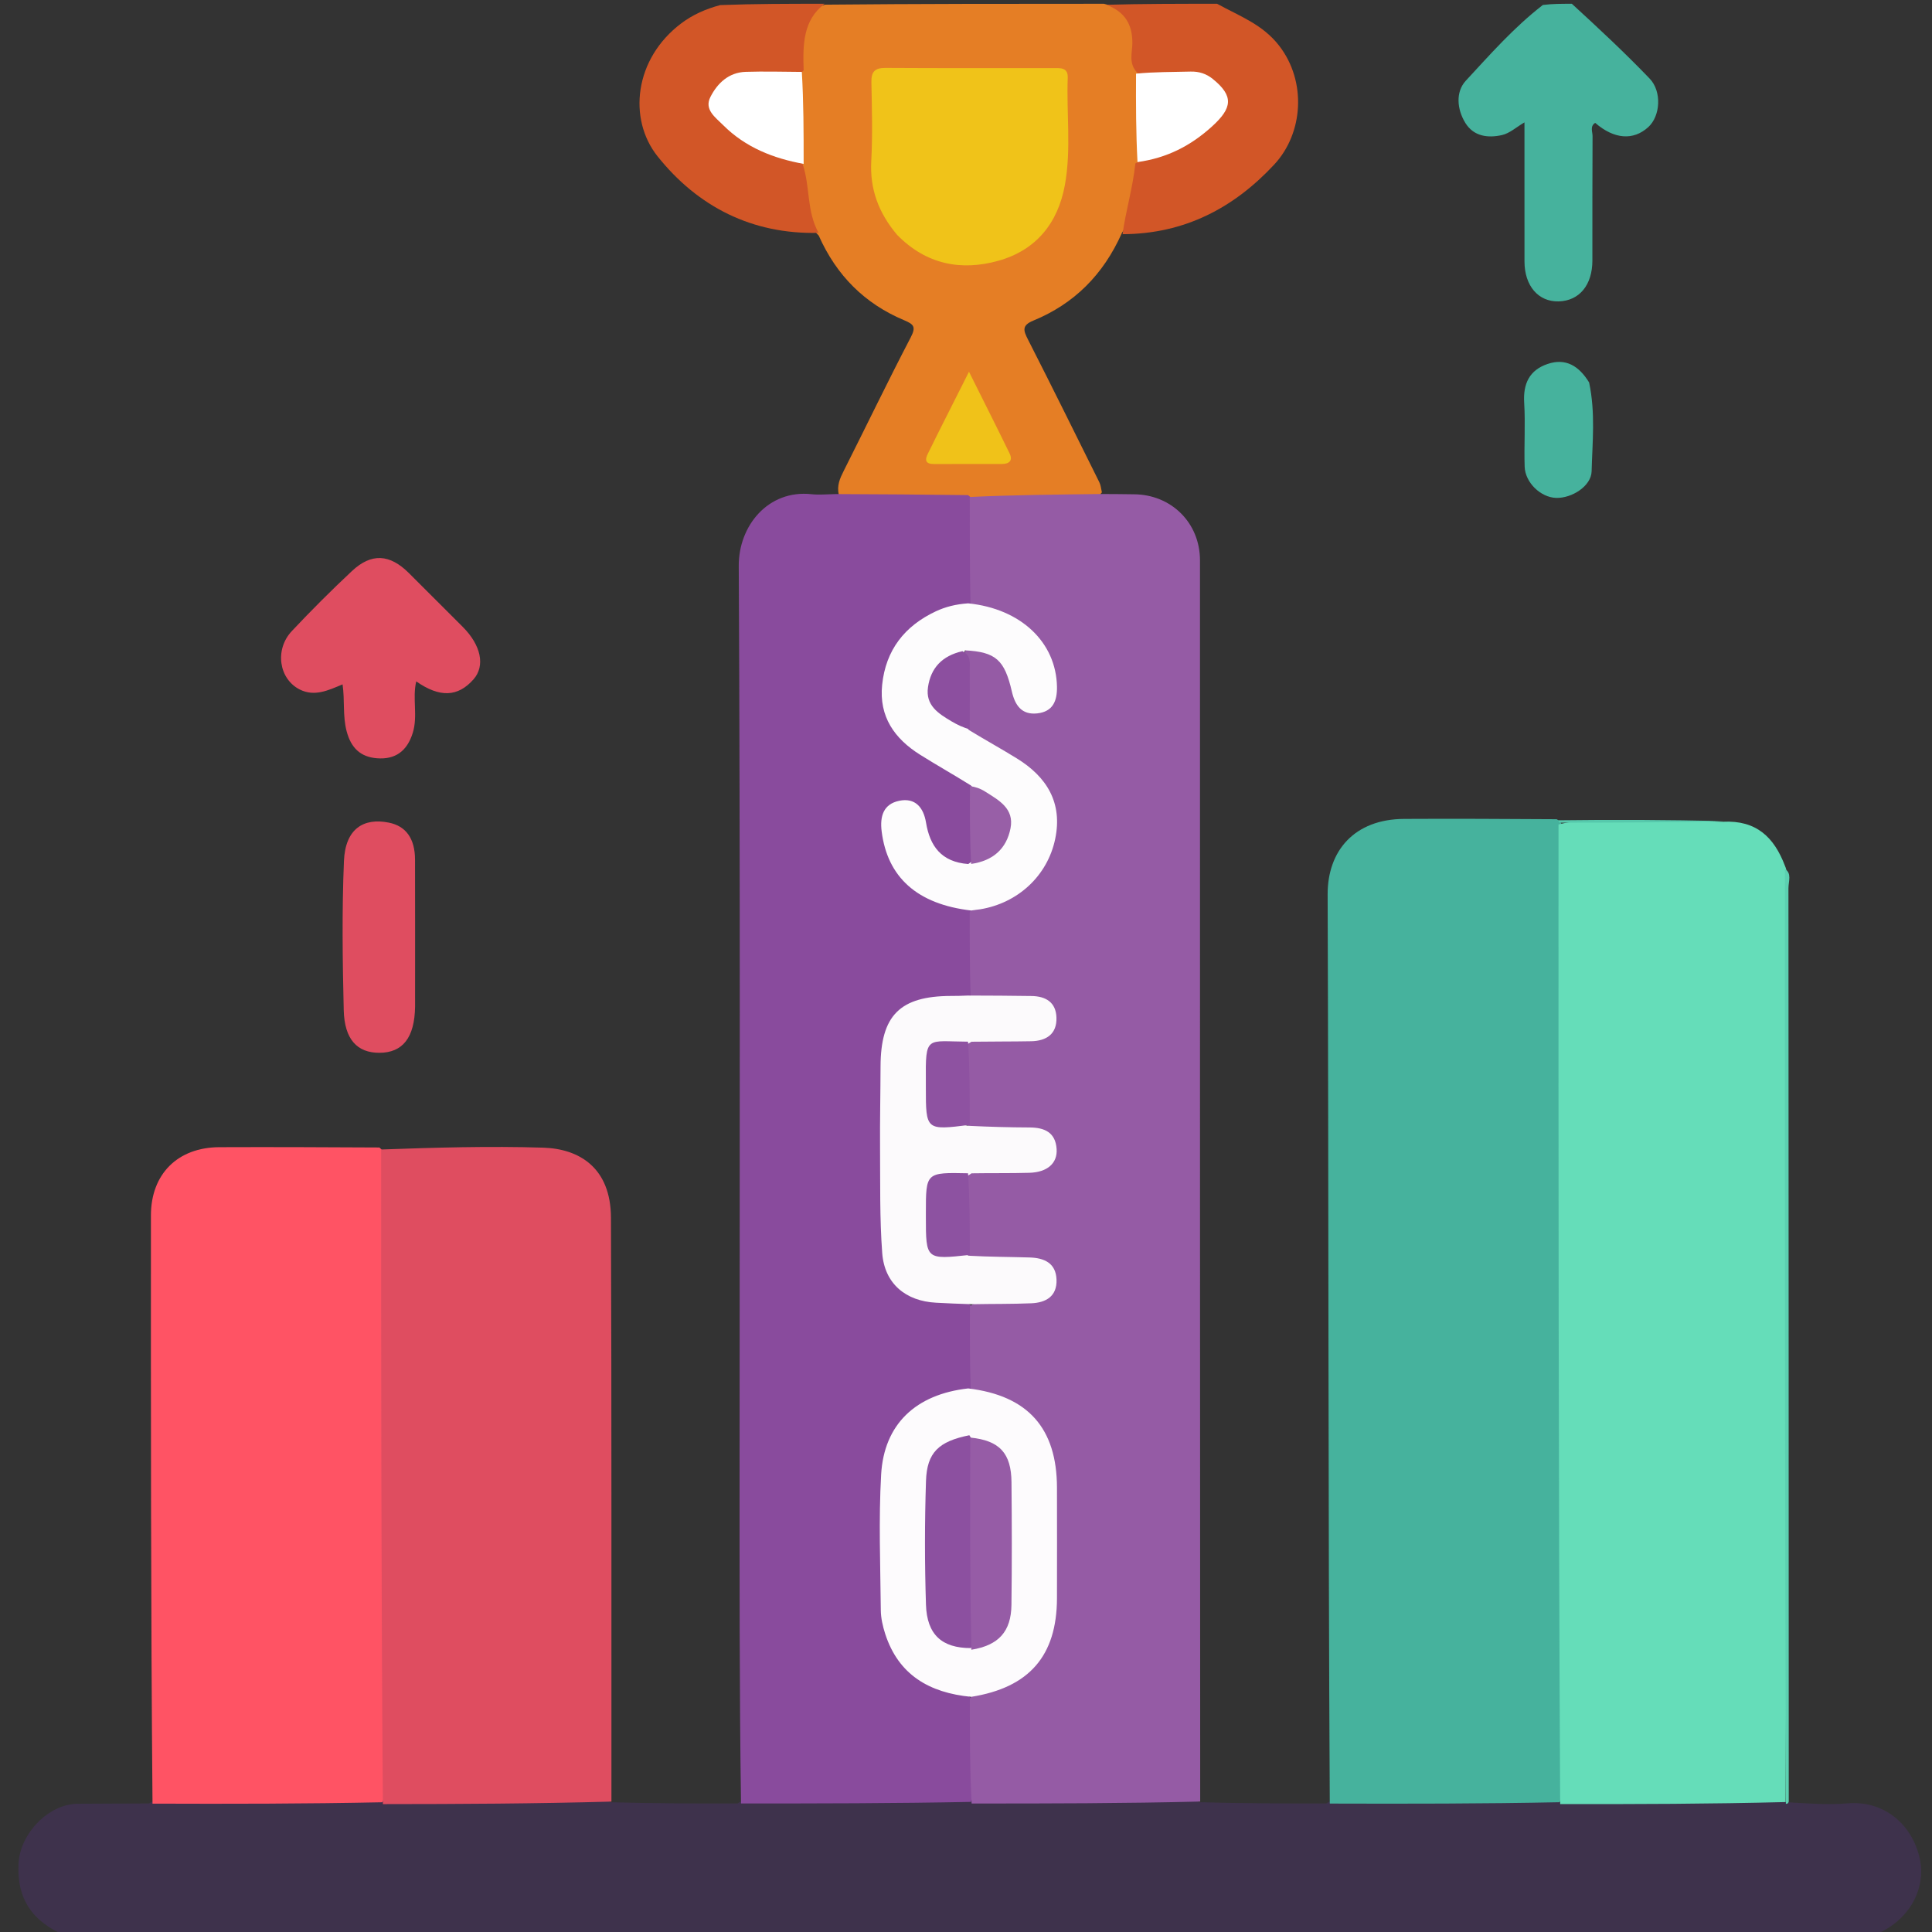 <svg xmlns="http://www.w3.org/2000/svg" width="82" height="82" viewBox="0 0 82 82" fill="none"><rect x="0" y="0" width="82" height="82" fill="#333333" stroke="none"/><g clip-path="url(#clip0_12_13898)"><path d="M75.859 76.493C76.749 76.543 77.579 76.613 78.396 76.541C79.959 76.402 81.167 77.424 81.489 78.915C81.714 79.955 81.247 81.401 79.615 82.106C54.023 82.16 28.448 82.16 2.798 82.16C1.37 81.572 0.697 80.585 0.789 79.066C0.865 77.818 2.053 76.57 3.301 76.557C4.284 76.546 5.268 76.553 6.325 76.544C6.69 76.296 7.042 76.301 7.387 76.301C10.262 76.302 13.137 76.281 16.091 76.313C19.129 76.273 22.088 76.304 25.047 76.302C25.314 76.301 25.582 76.312 25.89 76.493C27.713 76.543 29.471 76.548 31.302 76.545C31.668 76.302 32.018 76.3 32.365 76.3C35.242 76.301 38.119 76.281 41.075 76.313C44.114 76.273 47.075 76.304 50.035 76.301C50.302 76.301 50.57 76.311 50.879 76.492C52.703 76.541 54.46 76.547 56.291 76.544C56.656 76.299 57.006 76.301 57.352 76.301C60.223 76.3 63.094 76.284 66.044 76.312C69.247 76.303 72.373 76.259 75.574 76.36C75.698 76.402 75.746 76.425 75.859 76.493Z" fill="#3E324C"></path><path d="M47.615 9.892C46.825 11.665 45.587 12.896 43.858 13.607C43.356 13.813 43.437 14.032 43.634 14.418C44.658 16.426 45.656 18.447 46.658 20.466C46.715 20.58 46.731 20.713 46.767 20.897C46.506 21.259 46.143 21.228 45.802 21.23C44.309 21.237 42.816 21.25 41.243 21.221C39.585 21.258 38.005 21.232 36.425 21.231C36.161 21.23 35.897 21.213 35.604 21.019C35.509 20.605 35.651 20.303 35.807 19.992C36.759 18.103 37.676 16.196 38.653 14.321C38.892 13.864 38.779 13.762 38.364 13.587C36.705 12.889 35.506 11.699 34.751 10.002C34.229 9.476 34.141 8.835 34.069 8.198C34.027 7.827 34.018 7.453 33.921 7.017C33.826 5.733 33.885 4.518 33.877 3.233C33.891 2.665 33.847 2.164 33.935 1.674C34.048 1.041 34.224 0.436 35.015 0.198C38.975 0.16 42.875 0.16 46.851 0.16C47.936 0.43 48.223 0.784 48.264 1.831C48.28 2.229 48.26 2.63 48.377 3.091C48.5 4.32 48.446 5.482 48.422 6.714C48.207 7.814 48.255 8.906 47.615 9.892Z" fill="#E57E25"></path><path d="M66.714 0.16C67.865 1.215 68.97 2.245 70.014 3.333C70.547 3.889 70.467 4.928 69.962 5.391C69.326 5.974 68.511 5.914 67.705 5.215C67.472 5.362 67.594 5.595 67.593 5.778C67.582 7.537 67.587 9.297 67.586 11.056C67.585 12.1 67.031 12.769 66.154 12.792C65.291 12.814 64.705 12.132 64.704 11.098C64.702 9.153 64.703 7.207 64.703 5.194C64.358 5.396 64.074 5.659 63.748 5.733C63.158 5.866 62.55 5.794 62.194 5.218C61.835 4.635 61.776 3.898 62.214 3.425C63.24 2.318 64.242 1.173 65.484 0.211C65.884 0.16 66.263 0.16 66.714 0.16Z" fill="#46B29D"></path><path d="M48.271 3.089C47.884 2.686 48.059 2.236 48.061 1.831C48.064 1.038 47.75 0.506 46.96 0.203C48.477 0.16 50.029 0.16 51.656 0.16C52.626 0.693 53.594 1.035 54.296 1.947C55.462 3.46 55.32 5.655 54.081 6.985C52.381 8.811 50.291 9.93 47.645 9.94C47.776 8.964 48.075 8 48.189 6.934C49.215 6.397 50.346 6.179 51.167 5.346C51.501 5.008 52.007 4.736 51.82 4.177C51.615 3.567 51.101 3.295 50.455 3.251C49.743 3.202 49.018 3.375 48.271 3.089Z" fill="#D25627"></path><path d="M34.999 0.16C34.092 0.846 34.069 1.868 34.11 2.986C33.809 3.303 33.452 3.237 33.111 3.249C32.606 3.265 32.097 3.206 31.597 3.288C31.068 3.375 30.635 3.651 30.435 4.157C30.222 4.695 30.656 4.997 30.988 5.286C31.632 5.848 32.339 6.315 33.182 6.549C33.481 6.632 33.822 6.65 34.072 6.981C34.393 7.943 34.229 8.959 34.743 9.883C31.928 9.953 29.619 8.779 27.907 6.632C26.649 5.053 26.913 2.494 28.921 0.986C29.4 0.627 29.947 0.381 30.567 0.216C32.035 0.16 33.479 0.16 34.999 0.16Z" fill="#D25627"></path><path d="M35.474 20.97C37.369 20.976 39.189 20.991 41.084 21.014C41.38 21.223 41.396 21.495 41.396 21.761C41.398 22.934 41.452 24.107 41.349 25.346C41.197 25.828 40.807 25.805 40.487 25.895C38.861 26.352 37.821 27.463 37.656 28.969C37.544 29.987 37.853 30.855 38.671 31.508C39.232 31.955 39.822 32.358 40.473 32.668C40.805 32.826 41.164 32.965 41.333 33.415C41.426 34.449 41.431 35.42 41.331 36.454C41.063 36.965 40.689 36.861 40.344 36.696C39.846 36.459 39.495 36.062 39.287 35.547C39.207 35.349 39.169 35.137 39.093 34.938C38.929 34.517 38.702 34.123 38.172 34.257C37.669 34.384 37.582 34.809 37.625 35.275C37.764 36.769 38.832 37.958 40.37 38.333C40.673 38.407 41.019 38.367 41.284 38.703C41.461 39.876 41.457 40.99 41.287 42.169C40.919 42.598 40.468 42.497 40.054 42.511C38.493 42.563 37.641 43.283 37.585 44.843C37.491 47.452 37.495 50.066 37.585 52.675C37.631 54.007 38.269 55.098 40.001 55.042C40.4 55.029 40.797 55.12 41.199 55.39C41.54 56.516 41.404 57.601 41.32 58.752C41.14 59.125 40.824 59.131 40.548 59.208C38.646 59.737 37.619 60.972 37.552 62.943C37.496 64.591 37.495 66.243 37.552 67.89C37.624 69.991 38.522 71.112 40.512 71.722C40.767 71.8 41.027 71.865 41.26 72.124C41.462 73.599 41.524 75.01 41.212 76.478C37.951 76.542 34.739 76.546 31.451 76.544C31.381 71.681 31.389 66.824 31.39 61.967C31.392 49.318 31.421 36.668 31.355 24.019C31.346 22.308 32.61 20.777 34.44 20.975C34.757 21.01 35.08 20.978 35.474 20.97Z" fill="#894B9D"></path><path d="M16.224 76.494C12.967 76.561 9.757 76.564 6.473 76.552C6.401 68.218 6.404 59.901 6.406 51.583C6.407 49.834 7.538 48.697 9.311 48.69C11.55 48.681 13.789 48.691 16.103 48.703C16.47 49.016 16.431 49.404 16.431 49.771C16.438 58.346 16.437 66.921 16.433 75.496C16.432 75.815 16.442 76.138 16.224 76.494Z" fill="#FF5364"></path><path d="M16.251 76.572C16.177 67.326 16.176 58.093 16.177 48.788C18.47 48.706 20.763 48.639 23.052 48.71C24.586 48.757 25.923 49.561 25.931 51.682C25.963 59.919 25.945 68.155 25.951 76.465C22.745 76.554 19.535 76.57 16.251 76.572Z" fill="#DF4D60"></path><path d="M18.298 25.265C18.772 25.738 19.206 26.172 19.64 26.606C20.419 27.386 20.6 28.26 20.1 28.83C19.439 29.584 18.667 29.619 17.666 28.92C17.494 29.648 17.743 30.388 17.518 31.108C17.276 31.884 16.775 32.245 15.996 32.183C15.304 32.127 14.9 31.75 14.712 31.035C14.54 30.383 14.638 29.73 14.54 29.047C13.939 29.297 13.354 29.581 12.726 29.266C11.835 28.82 11.648 27.571 12.386 26.784C13.208 25.91 14.059 25.06 14.934 24.24C15.762 23.463 16.539 23.512 17.352 24.32C17.654 24.62 17.956 24.923 18.298 25.265Z" fill="#DF4D60"></path><path d="M17.617 42.723C17.598 44.047 17.089 44.681 16.103 44.684C15.161 44.686 14.619 44.118 14.589 42.867C14.538 40.761 14.511 38.65 14.598 36.546C14.655 35.175 15.432 34.698 16.505 34.915C17.23 35.061 17.613 35.59 17.615 36.486C17.621 38.54 17.617 40.594 17.617 42.723Z" fill="#DF4D60"></path><path d="M41.192 25.644C41.158 24.119 41.159 22.642 41.159 21.094C42.978 21.007 44.798 20.992 46.693 20.967C47.221 20.965 47.674 20.976 48.127 20.979C49.717 20.989 50.931 22.195 50.931 23.782C50.933 32.963 50.931 42.145 50.932 51.327C50.932 59.681 50.934 68.035 50.94 76.463C47.734 76.542 44.523 76.548 41.238 76.546C41.163 75.091 41.162 73.644 41.162 72.121C41.317 71.729 41.633 71.737 41.911 71.666C43.538 71.25 44.604 69.924 44.62 68.256C44.636 66.528 44.626 64.799 44.623 63.07C44.62 60.916 43.761 59.781 41.688 59.183C41.534 59.139 41.378 59.106 41.2 58.967C41.16 57.785 41.162 56.653 41.166 55.443C41.631 55.074 42.147 55.216 42.641 55.191C43.089 55.168 43.541 55.204 43.974 55.045C44.323 54.916 44.586 54.709 44.558 54.296C44.53 53.89 44.252 53.694 43.889 53.618C43.393 53.513 42.887 53.576 42.386 53.558C41.967 53.543 41.535 53.618 41.101 53.327C40.798 52.189 40.89 51.098 41.023 49.941C41.348 49.512 41.768 49.6 42.154 49.581C42.734 49.551 43.32 49.636 43.894 49.514C44.291 49.43 44.581 49.203 44.545 48.751C44.512 48.332 44.203 48.18 43.831 48.144C43.278 48.09 42.722 48.129 42.167 48.116C41.826 48.109 41.477 48.138 41.115 47.897C40.787 46.705 40.898 45.557 41.019 44.344C41.288 43.95 41.652 43.992 41.989 43.978C42.572 43.955 43.156 44.002 43.737 43.95C44.168 43.912 44.537 43.742 44.544 43.246C44.552 42.745 44.183 42.575 43.752 42.534C43.25 42.486 42.746 42.522 42.243 42.51C41.901 42.502 41.55 42.544 41.197 42.297C41.157 41.097 41.157 39.951 41.157 38.735C41.303 38.327 41.645 38.39 41.907 38.316C43.177 37.961 44.064 37.197 44.468 35.93C44.836 34.773 44.678 33.728 43.722 32.886C43.202 32.428 42.646 32.026 42.02 31.722C41.665 31.55 41.281 31.41 41.029 30.99C40.837 29.944 40.982 28.947 40.909 27.892C40.945 27.399 41.24 27.394 41.548 27.459C42.156 27.587 42.62 27.913 42.892 28.488C43.007 28.732 43.08 28.986 43.142 29.246C43.259 29.738 43.508 30.106 44.08 29.997C44.636 29.89 44.638 29.422 44.629 28.986C44.605 27.777 43.69 26.58 42.441 26.086C42.044 25.929 41.608 25.897 41.192 25.644Z" fill="#955BA5"></path><path d="M66.193 76.492C62.934 76.558 59.724 76.559 56.44 76.549C56.368 63.681 56.395 50.826 56.349 37.97C56.342 36.098 57.495 34.769 59.591 34.757C61.725 34.745 63.859 34.757 66.067 34.77C66.176 34.821 66.211 34.862 66.282 34.975C66.436 35.438 66.402 35.841 66.402 36.239C66.405 49.191 66.405 62.143 66.401 75.095C66.401 75.543 66.467 76.005 66.193 76.492Z" fill="#46B29D"></path><path d="M66.218 76.57C66.145 62.727 66.145 48.897 66.148 34.993C67.096 34.74 68.05 34.856 69 34.843C70.354 34.823 71.709 34.826 73.135 34.877C74.544 34.807 75.3 35.535 75.759 36.749C75.853 36.952 75.831 37.115 75.831 37.273C75.826 50.32 75.843 63.366 75.788 76.485C72.6 76.566 69.446 76.576 66.218 76.57Z" fill="#65DDB9"></path><path d="M67.447 16.233C67.721 17.526 67.585 18.771 67.553 20.007C67.536 20.63 66.713 21.155 66.042 21.132C65.393 21.11 64.733 20.485 64.711 19.804C64.682 18.902 64.746 17.996 64.691 17.096C64.641 16.282 64.914 15.708 65.687 15.447C66.452 15.189 67.013 15.525 67.447 16.233Z" fill="#46B29D"></path><path d="M75.798 76.561C75.755 63.358 75.755 50.159 75.759 36.883C76.058 37.064 75.907 37.407 75.907 37.705C75.916 50.6 75.916 63.495 75.92 76.464C75.897 76.547 75.869 76.556 75.798 76.561Z" fill="#5CD0B1"></path><path d="M73.165 34.854C70.904 34.911 68.601 34.913 66.224 34.917C66.15 34.918 66.144 34.849 66.143 34.815C68.468 34.786 70.796 34.792 73.165 34.854Z" fill="#56C9AC"></path><path d="M38.075 9.967C37.288 9.032 36.916 8.029 36.979 6.84C37.039 5.724 37.007 4.602 36.985 3.483C36.976 3.032 37.143 2.88 37.59 2.882C39.961 2.897 42.333 2.889 44.705 2.89C45 2.89 45.335 2.854 45.318 3.301C45.261 4.814 45.471 6.334 45.199 7.841C44.903 9.482 43.965 10.62 42.379 11.066C40.805 11.508 39.319 11.236 38.075 9.967Z" fill="#F0C319"></path><path d="M34.109 6.956C32.833 6.725 31.641 6.26 30.691 5.309C30.357 4.975 29.882 4.651 30.151 4.118C30.447 3.532 30.93 3.071 31.653 3.049C32.421 3.025 33.19 3.045 34.032 3.052C34.108 4.333 34.11 5.608 34.109 6.956Z" fill="white"></path><path d="M48.217 3.126C48.993 3.049 49.762 3.058 50.53 3.038C50.89 3.029 51.195 3.127 51.471 3.349C52.373 4.077 52.309 4.583 51.434 5.374C50.532 6.19 49.532 6.705 48.279 6.879C48.213 5.649 48.211 4.425 48.217 3.126Z" fill="white"></path><path d="M39.769 18.471C40.214 17.59 40.632 16.761 41.127 15.777C41.745 17.017 42.305 18.126 42.849 19.243C42.998 19.548 42.838 19.692 42.524 19.692C41.564 19.693 40.604 19.691 39.643 19.695C39.278 19.696 39.241 19.527 39.388 19.242C39.51 19.005 39.623 18.764 39.769 18.471Z" fill="#F0C219"></path><path d="M41.093 58.929C43.635 59.234 44.855 60.623 44.861 63.138C44.864 64.705 44.865 66.273 44.861 67.841C44.853 70.277 43.684 71.628 41.219 72.019C39.44 71.848 38.135 71.085 37.572 69.351C37.467 69.025 37.387 68.675 37.384 68.336C37.366 66.419 37.29 64.498 37.398 62.588C37.518 60.446 38.87 59.178 41.093 58.929Z" fill="#FDFBFD"></path><path d="M41.101 47.783C42.003 47.827 42.849 47.85 43.695 47.853C44.328 47.855 44.797 48.057 44.846 48.765C44.888 49.37 44.453 49.755 43.69 49.777C42.897 49.8 42.102 49.785 41.234 49.799C40.849 50.085 40.462 50.036 40.096 50.042C39.663 50.048 39.462 50.25 39.475 50.679C39.478 50.785 39.467 50.891 39.472 50.998C39.497 51.579 39.339 52.194 39.569 52.736C39.847 53.392 40.615 52.914 41.11 53.297C42.006 53.347 42.852 53.345 43.697 53.371C44.306 53.389 44.815 53.597 44.842 54.309C44.868 55.018 44.396 55.289 43.774 55.315C42.956 55.35 42.136 55.337 41.243 55.355C40.69 55.34 40.212 55.315 39.733 55.291C38.441 55.226 37.541 54.481 37.444 53.183C37.333 51.697 37.364 50.2 37.352 48.708C37.344 47.562 37.37 46.415 37.373 45.269C37.38 43.094 38.197 42.276 40.37 42.271C40.584 42.271 40.797 42.268 41.083 42.254C42.029 42.253 42.902 42.264 43.775 42.274C44.39 42.281 44.82 42.543 44.839 43.192C44.86 43.887 44.413 44.18 43.769 44.193C42.949 44.209 42.128 44.201 41.233 44.214C40.916 44.428 40.619 44.431 40.329 44.431C39.718 44.432 39.484 44.773 39.474 45.336C39.471 45.495 39.467 45.654 39.466 45.812C39.454 47.465 39.454 47.465 41.101 47.783Z" fill="#FCFAFC"></path><path d="M41.093 25.608C43.34 25.837 44.825 27.268 44.861 29.145C44.872 29.754 44.687 30.205 44.025 30.278C43.36 30.352 43.08 29.928 42.947 29.352C42.638 28.01 42.267 27.67 40.957 27.603C40.84 27.965 40.504 27.917 40.3 28.052C39.394 28.652 39.373 29.73 40.271 30.323C40.556 30.51 40.88 30.646 41.12 30.982C41.824 31.41 42.499 31.783 43.156 32.188C44.432 32.974 45.108 34.072 44.785 35.61C44.457 37.176 43.199 38.331 41.603 38.593C41.498 38.611 41.391 38.615 41.221 38.645C38.921 38.378 37.663 37.227 37.42 35.285C37.34 34.643 37.496 34.129 38.16 33.989C38.844 33.844 39.197 34.271 39.303 34.912C39.468 35.91 39.952 36.587 41.096 36.672C41.374 36.458 41.666 36.388 41.912 36.237C42.887 35.642 42.949 34.681 42.059 33.991C41.79 33.781 41.464 33.647 41.205 33.335C40.464 32.873 39.749 32.471 39.055 32.035C37.966 31.353 37.303 30.417 37.441 29.068C37.593 27.59 38.394 26.568 39.721 25.946C40.132 25.754 40.571 25.643 41.093 25.608Z" fill="#FDFCFD"></path><path d="M41.167 33.367C41.383 33.39 41.61 33.468 41.806 33.593C42.385 33.961 43.056 34.309 42.889 35.158C42.719 36.017 42.158 36.533 41.218 36.668C41.16 35.589 41.162 34.516 41.167 33.367Z" fill="#985FA7"></path><path d="M41.158 47.743C39.296 47.977 39.296 47.977 39.296 46.153C39.296 46.073 39.297 45.993 39.296 45.914C39.278 43.913 39.316 44.203 41.087 44.212C41.159 45.374 41.159 46.523 41.158 47.743Z" fill="#8E52A1"></path><path d="M41.161 53.262C39.297 53.465 39.297 53.465 39.297 51.636C39.297 51.582 39.297 51.529 39.297 51.476C39.297 49.759 39.297 49.759 41.087 49.797C41.16 50.936 41.16 52.061 41.161 53.262Z" fill="#8D52A1"></path><path d="M41.157 30.951C40.901 30.889 40.638 30.766 40.39 30.619C39.833 30.289 39.272 29.94 39.387 29.163C39.507 28.348 39.984 27.836 40.848 27.638C41.217 27.817 41.158 28.128 41.159 28.413C41.162 29.235 41.159 30.057 41.157 30.951Z" fill="#8C4F9F"></path><path d="M41.209 69.95C39.971 69.951 39.342 69.374 39.301 68.11C39.245 66.36 39.245 64.606 39.302 62.857C39.342 61.648 39.839 61.177 41.142 60.916C41.368 61.243 41.419 61.58 41.419 61.931C41.422 64.298 41.424 66.665 41.417 69.032C41.416 69.324 41.413 69.619 41.209 69.95Z" fill="#8C50A0"></path><path d="M41.227 70.02C41.167 67.043 41.171 64.07 41.183 61.015C42.427 61.139 42.92 61.68 42.931 62.91C42.947 64.645 42.951 66.38 42.929 68.115C42.915 69.248 42.387 69.833 41.227 70.02Z" fill="#965CA6"></path></g><defs><clipPath id="clip0_12_13898"><rect width="82" height="82" fill="white"></rect></clipPath></defs></svg>
